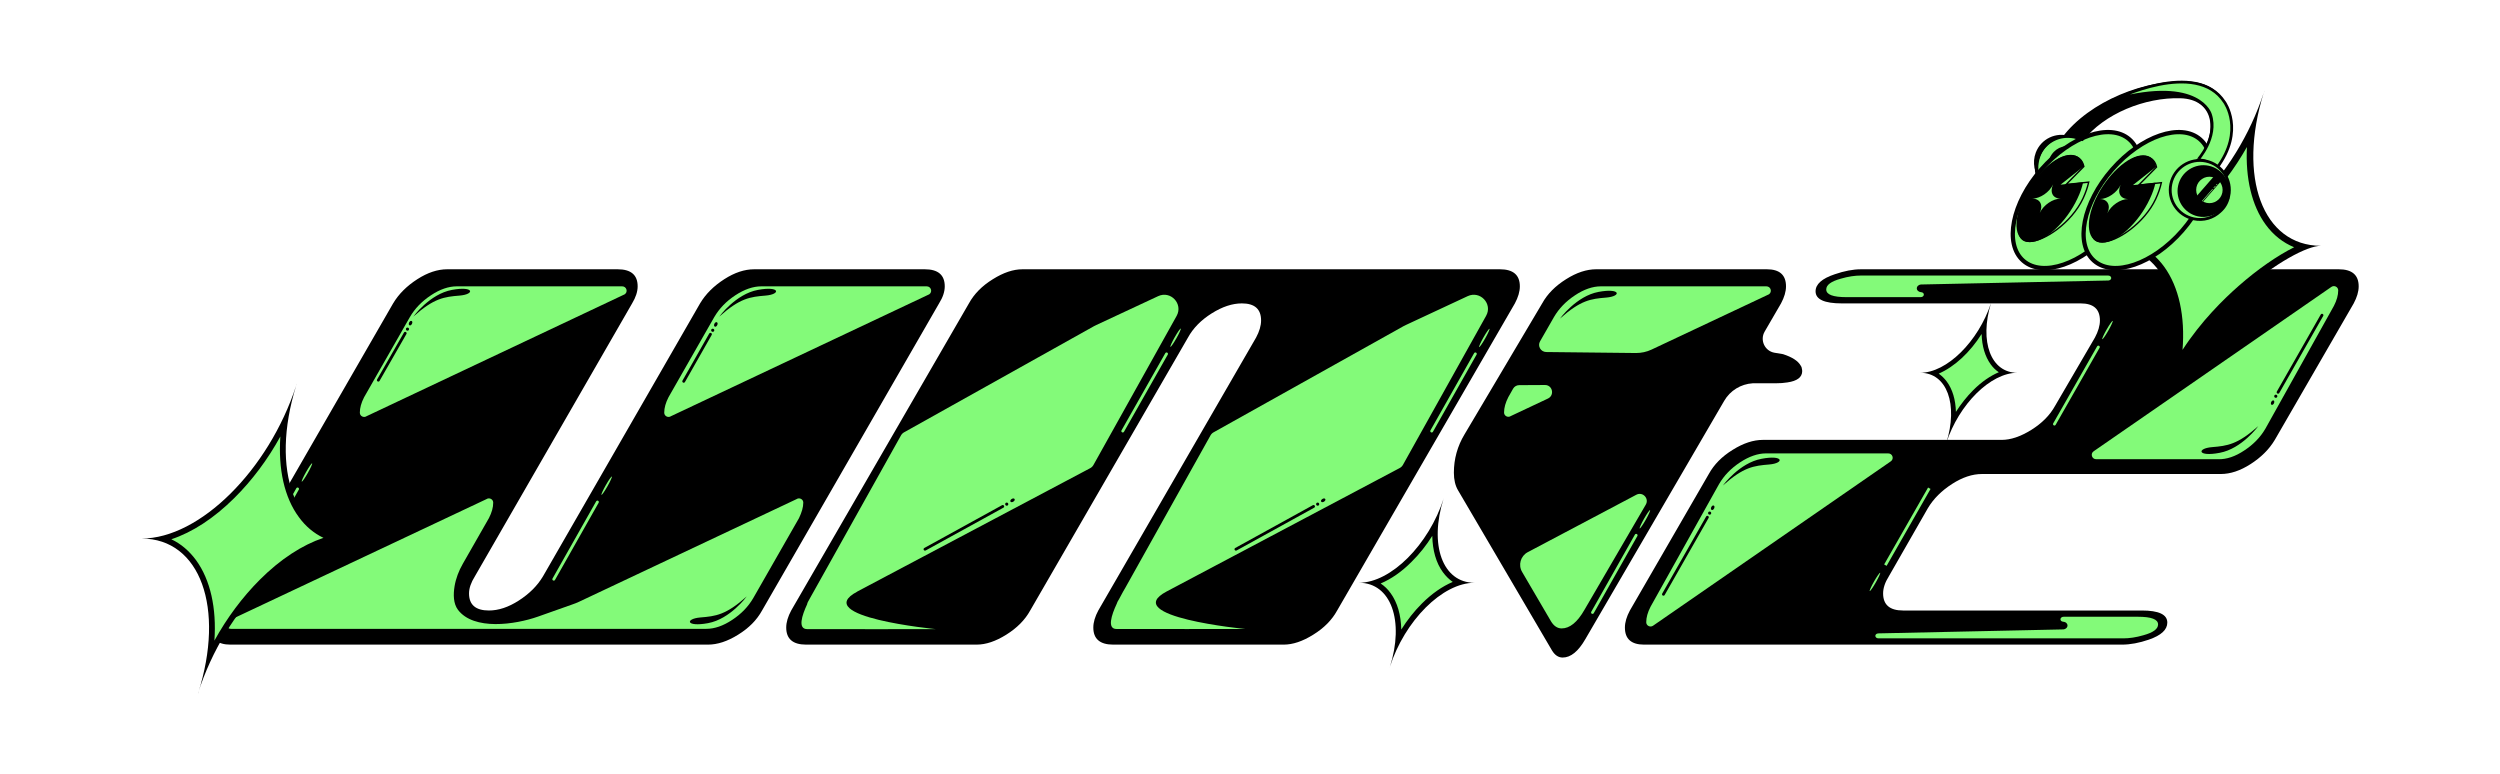 <?xml version="1.0" encoding="utf-8"?>
<!-- Generator: Adobe Illustrator 27.5.0, SVG Export Plug-In . SVG Version: 6.00 Build 0)  -->
<svg version="1.1" xmlns="http://www.w3.org/2000/svg" xmlns:xlink="http://www.w3.org/1999/xlink" x="0px" y="0px"
	 viewBox="0 0 1758.4 544.5" style="enable-background:new 0 0 1758.4 544.5;" xml:space="preserve">
<style type="text/css">
	.st0{fill:none;stroke:#83FA79;stroke-width:2;stroke-linecap:round;stroke-miterlimit:10;}
	.st1{fill:none;stroke:#83FA79;stroke-width:2;stroke-miterlimit:10;}
	.st2{fill:#83FA79;}
	.st3{fill:none;stroke:#000000;stroke-width:2;stroke-linecap:round;stroke-miterlimit:10;}
	.st4{fill:#83FA79;stroke:#000000;stroke-width:2;stroke-miterlimit:10;}
	.st5{fill:#83FA79;stroke:#000000;stroke-width:3.01;stroke-miterlimit:10;}
	.st6{fill:none;stroke:#000000;stroke-miterlimit:10;}
	.st7{fill:#83FA79;stroke:#000000;stroke-width:1.94;stroke-miterlimit:10;}
	.st8{fill:none;stroke:#83FA79;stroke-width:0.42;stroke-linecap:round;stroke-miterlimit:10;}
</style>
<g id="Outline">
	<g id="Lettering_Outline_copy">
		<g id="MAIN_BODY_TEXT">
			<path d="M650.5,189.4c9.3,0,14,4,14,12c0,3.7-1.3,7.7-4,12L536,429.4c-3.7,6.7-9.2,12.3-16.8,17c-7.5,4.7-14.6,7-21.2,7H162
				c-9,0-13.5-4-13.5-12c0-3.7,1.2-7.7,3.5-12l124.5-216c4-6.7,9.7-12.3,17-17c7.3-4.7,14.3-7,21-7h120c9.3,0,14,4,14,12
				c0,3.7-1.3,7.7-3.9,12L334,405.4c-2.7,4.3-4.1,8.3-4.1,12c0,8,4.7,12,14,12c6.7,0,13.7-2.3,21-7c7.3-4.7,13-10.3,17-17l110.5-192
				c4-6.7,9.7-12.3,17-17c7.3-4.7,14.3-7,21-7L650.5,189.4L650.5,189.4z"/>
			<path d="M1055,189.4c9.3,0,14,4,14,12c0,3.7-1.2,7.7-3.5,12l-125,216c-3.7,6.7-9.2,12.3-16.8,17c-7.5,4.7-14.4,7-20.8,7H783
				c-9.3,0-14-4-14-12c0-3.7,1.2-7.7,3.5-12l111-192c2.3-4.3,3.5-8.3,3.5-12c0-8-4.5-12-13.5-12c-6.7,0-13.7,2.3-21.2,7
				c-7.5,4.7-13.1,10.4-16.7,17l-111,192c-3.7,6.7-9.3,12.3-16.8,17s-14.4,7-20.8,7H567c-9.3,0-14-4-14-12c0-3.7,1.2-7.7,3.5-12
				l125-216c3.7-6.7,9.2-12.3,16.8-17c7.5-4.7,14.4-7,20.8-7L1055,189.4L1055,189.4z"/>
			<path d="M1506.4,429.4c12,0,18,2.8,18,8.5c0,5-4.3,9-13,12c-6.7,2.3-13,3.5-19,3.5h-336c-9,0-13.5-4-13.5-12
				c0-3.7,1.2-7.7,3.5-12l55.5-96c3.7-6.7,9.2-12.3,16.8-17c7.5-4.7,14.6-7,21.2-7h168c6.3,0,13.2-2.3,20.8-7
				c7.5-4.7,13.1-10.3,16.8-17l28-48c2.3-4.3,3.5-8.3,3.5-12c0-8-4.5-12-13.5-12h-168c-12.3,0-18.5-2.8-18.5-8.5c0-5,4.5-9,13.5-12
				c6.7-2.3,12.8-3.5,18.5-3.5h336c9.3,0,14,4,14,12c0,3.7-1.2,7.7-3.5,12l-55.5,96c-4,6.7-9.7,12.3-17,17c-7.3,4.7-14.3,7-21,7
				h-168c-6.7,0-13.7,2.3-21,7c-7.3,4.7-13,10.3-17,17l-27.5,48c-2.7,4.3-4,8.3-4,12c0,8,4.7,12,14,12H1506.4z"/>
			<path d="M1267.6,261c0-0.4,0-0.7-0.1-1c-0.1-1.1-0.4-2.1-1-2.9c-1.8-3.2-5.9-5.9-12.4-8l-6-1c-6.9-1.2-10.4-8.9-6.9-14.9
				l11.5-19.8c2.3-4.3,3.5-8.3,3.5-12c0-8-4.5-12-13.5-12h-120c-6.7,0-13.8,2.3-21.2,7c-7.5,4.7-13.1,10.3-16.8,17l-20.1,33.9l0,0
				l-14.1,23.8l0,0l-20.4,34.4c-5,8.3-7.5,17.3-7.5,27c0,5,1,9.2,3,12.5l66,112.5c2,3.3,4.5,5,7.5,5c5.7,0,11-4.3,16-13l97.6-167.5
				c4.2-7.3,11.8-11.9,20.1-12.4c0.8,0,1.2,0,1.2,0h14.9c3.1,0,5.9-0.2,8.2-0.6C1264.1,268,1267.6,265.3,1267.6,261L1267.6,261z"/>
		</g>
	</g>
</g>
<g id="Highlights">
	<g id="Highlights_copy">
		<line class="st0" x1="1475.9" y1="244.1" x2="1445" y2="298.3"/>
		<line class="st1" x1="1357" y1="343.4" x2="1326.1" y2="397.5"/>
		<path class="st2" d="M1578.6,316.8c6.4-4.2,11.3-9.3,14.8-15.3l48.2-86.4c2-3.9,3-7.5,3-10.8c0,0,0,0,0-0.1c0-2.4-2.8-3.8-4.8-2.4
			l-167.2,115.6c-2.5,1.7-1.3,5.6,1.8,5.6h86C1566.1,323.1,1572.2,321.1,1578.6,316.8z"/>
		<path class="st2" d="M1223.9,325.2c-6.4,4.2-11.3,9.3-14.8,15.3l-48.2,86.3c-2,3.9-3,7.5-3,10.8c0,0,0,0,0,0.1
			c0,2.4,2.8,3.8,4.8,2.4l167.2-115.6c2.5-1.7,1.3-5.6-1.8-5.6h-86C1236.4,318.9,1230.3,321,1223.9,325.2L1223.9,325.2z"/>
		<path class="st2" d="M517.2,207.7c-6.4,4.2-11.3,9.3-14.8,15.3l-32.2,56.4c-2,3.9-3,7.5-3,10.8c0,0,0,0,0,0.1
			c0,2.4,2.8,3.8,4.8,2.4L653.6,207c2.5-1.7,1.3-5.6-1.8-5.6H535.5C529.7,201.4,523.6,203.5,517.2,207.7L517.2,207.7z"/>
		<path class="st2" d="M303.1,207.7c-6.4,4.2-11.3,9.3-14.8,15.3l-32.2,56.4c-2,3.9-3,7.5-3,10.8c0,0,0,0,0,0.1
			c0,2.4,2.8,3.8,4.8,2.4L439.4,207c2.5-1.7,1.3-5.6-1.8-5.6H321.3C315.5,201.4,309.4,203.5,303.1,207.7L303.1,207.7z"/>
		<path d="M1211.8,341.5c0,0,11.5-15.9,27.2-18.8c15.7-3,16.2,3.1,5.4,4S1226.4,328.4,1211.8,341.5L1211.8,341.5z"/>
		<path d="M290.7,222.7c0,0,11.5-15.9,27.2-18.8s16.2,3.1,5.4,4S305.3,209.6,290.7,222.7L290.7,222.7z"/>
		<path d="M505.9,222.7c0,0,11.5-15.9,27.2-18.8s16.2,3.1,5.4,4S520.5,209.6,505.9,222.7L505.9,222.7z"/>
		<line class="st3" x1="1602.3" y1="275.9" x2="1633.2" y2="221.7"/>
		<circle cx="1600.7" cy="278.7" r="1.1"/>
		<path d="M1597.5,282.7c0.4-0.8,1.2-1.3,1.7-1c0.5,0.3,0.6,1.1,0.2,2c-0.4,0.8-1.2,1.3-1.7,1
			C1597.2,284.4,1597.1,283.5,1597.5,282.7z"/>
		
			<ellipse transform="matrix(0.495 -0.869 0.869 0.495 546.253 1405.476)" class="st2" cx="1482.7" cy="232.6" rx="7.4" ry="0.7"/>
		
			<ellipse transform="matrix(0.495 -0.869 0.869 0.495 309.685 1352.751)" class="st2" cx="1319.1" cy="409.8" rx="7.4" ry="0.7"/>
		<path class="st2" d="M1321,445.5c-2.8,0.3-2.5,3.5,0.3,3.5h172.1c4.3,0,9.1-0.7,14.2-2.2c6.9-1.9,10.3-4.4,10.3-7.6
			c0-3.6-4.7-5.4-14.2-5.4h-52.2c-2.8,0-3.1,3.3-0.3,3.5l0,0c4,0.4,4,4.9,0.1,5.4L1321,445.5L1321,445.5z"/>
		<path class="st2" d="M1483,197.3c2.8-0.3,2.5-3.5-0.3-3.5H1309c-4.3,0-9.1,0.7-14.2,2.2c-6.9,1.9-10.3,4.4-10.3,7.6
			c0,3.6,4.7,5.4,14.2,5.4h52.2c2.8,0,3.1-3.3,0.3-3.5l0,0c-4-0.4-4-4.9-0.1-5.4L1483,197.3L1483,197.3z"/>
		<path class="st2" d="M565,353.5c0-2.4-2.8-3.8-4.8-2.4l-152.8,72.1c-1.6,0.8-3.3,1.4-5,2c-3.6,1.3-11.4,4-24,8.5
			c-16.1,5.7-45.2,9.9-56.3-4.8c-3.3-4.4-3.3-10.8-2.4-16.4s3-11,5.8-15.9l18.4-32.2c2-3.9,3-7.5,3-10.8c0,0,0,0,0-0.1
			c0-2.4-2.8-3.8-4.8-2.4l-181.6,85.6c-2.5,1.7-1.3,5.6,1.8,5.6h334.5c5.8,0,11.9-2.1,18.2-6.3c6.4-4.2,11.3-9.3,14.8-15.3
			l32.2-56.3C563.9,360.4,565,356.8,565,353.5C565,353.5,565,353.5,565,353.5L565,353.5z"/>
		<path class="st2" d="M1032.3,208.3l-43.5,20.3c-0.6,0.3-1.1,0.5-1.6,0.8l-133.3,74.5c-1,0.5-1.8,1.2-2.4,2.2l-60.2,107.7l0,0
			c0,0-2,3.3-4.2,7.6l-1.1,1.9c-0.2,0.5-0.4,0.9-0.5,1.3c-3.8,8.1-6.9,17.8-0.2,17.8c11.7,0.1,90.5,0,90.5,0s-88.8-8.6-55.2-26.4
			l0,0l163.7-86.7c1-0.5,1.8-1.2,2.4-2.2c0,0,35.2-63,58.6-105C1050,213.7,1041.1,204.2,1032.3,208.3L1032.3,208.3z"/>
		<path class="st2" d="M814.6,208.3l-43.5,20.3c-0.6,0.3-1.1,0.5-1.6,0.8l-133.3,74.5c-1,0.5-1.8,1.2-2.4,2.2l-61.6,110.2
			c-0.4,0.7-0.8,1.5-1.3,2.3l-2.6,4.7c-0.3,0.5-0.5,1.1-0.6,1.7c-3.7,8-6.7,17.4,0,17.5c11.7,0.1,90.5,0,90.5,0s-88.8-8.6-55.2-26.4
			h-0.1l163.7-86.7c1-0.5,1.8-1.2,2.4-2.2c0,0,35.2-63,58.6-105C832.3,213.7,823.4,204.2,814.6,208.3L814.6,208.3z"/>
		<line class="st0" x1="820.5" y1="248.9" x2="789.7" y2="303.2"/>
		
			<ellipse transform="matrix(0.492 -0.87 0.87 0.492 213.287 840.495)" class="st2" cx="827.3" cy="237.4" rx="7.4" ry="0.7"/>
		<line class="st0" x1="1037.7" y1="248.9" x2="1007" y2="303.2"/>
		
			<ellipse transform="matrix(0.492 -0.87 0.87 0.492 323.575 1029.604)" class="st2" cx="1044.5" cy="237.4" rx="7.4" ry="0.7"/>
		<line class="st0" x1="1150.8" y1="376.5" x2="1120.1" y2="430.8"/>
		
			<ellipse transform="matrix(0.492 -0.87 0.87 0.492 269.855 1192.775)" class="st2" cx="1157.6" cy="365" rx="7.4" ry="0.7"/>
		<line class="st0" x1="420.2" y1="353.1" x2="389.5" y2="407.4"/>
		
			<ellipse transform="matrix(0.492 -0.87 0.87 0.492 -80.58 545.039)" class="st2" cx="427" cy="341.6" rx="7.4" ry="0.7"/>
		<line class="st0" x1="209.3" y1="343.9" x2="178.6" y2="398.2"/>
		
			<ellipse transform="matrix(0.492 -0.87 0.87 0.492 -179.618 356.791)" class="st2" cx="216.1" cy="332.4" rx="7.4" ry="0.7"/>
		<line class="st3" x1="1200.9" y1="363.8" x2="1170" y2="418"/>
		<circle cx="1202.5" cy="360.9" r="1.1"/>
		<ellipse transform="matrix(0.437 -0.899 0.899 0.437 357.435 1284.461)" cx="1204.9" cy="356.7" rx="1.7" ry="1.1"/>
		<line class="st3" x1="923.9" y1="356.2" x2="869.3" y2="386.3"/>
		<circle cx="926.8" cy="354.6" r="1.1"/>
		<ellipse transform="matrix(0.842 -0.539 0.539 0.842 -42.988 557.236)" cx="931" cy="352.1" rx="1.7" ry="1.1"/>
		<line class="st3" x1="705.3" y1="356.2" x2="650.6" y2="386.3"/>
		<circle cx="708.1" cy="354.6" r="1.1"/>
		<ellipse transform="matrix(0.842 -0.539 0.539 0.842 -77.456 439.41)" cx="712.4" cy="352.1" rx="1.7" ry="1.1"/>
		<line class="st3" x1="499.7" y1="235.1" x2="480.9" y2="268.2"/>
		<circle cx="501.3" cy="232.3" r="1.1"/>
		<ellipse transform="matrix(0.437 -0.899 0.899 0.437 78.437 581.294)" cx="503.6" cy="228" rx="1.7" ry="1.1"/>
		<line class="st3" x1="285" y1="234.4" x2="266.1" y2="267.4"/>
		<circle cx="286.6" cy="231.5" r="1.1"/>
		<ellipse transform="matrix(0.437 -0.899 0.899 0.437 -41.733 387.728)" cx="288.9" cy="227.2" rx="1.7" ry="1.1"/>
		<path class="st2" d="M1060.9,279.3c-2,3.9-3,7.5-3,10.8c0,0,0,0,0,0.1c0,2.4,2.8,3.8,4.8,2.4l26.1-12.3c4.8-2.3,3.2-9.6-2.2-9.5
			c-7.5,0.1-13.9,0.1-18.1,0.1c-1.7,0-3.3,0.9-4.2,2.4L1060.9,279.3L1060.9,279.3z"/>
		<path class="st2" d="M1244.2,207c2.5-1.7,1.3-5.6-1.8-5.6h-116.4c-5.8,0-11.9,2.1-18.2,6.3c-6.4,4.2-11.3,9.3-14.8,15.3l-9.8,17.1
			c-1.9,3.3,0.5,7.4,4.3,7.5l63.2,0.7c3.8,0,7.5-0.8,10.9-2.4L1244.2,207L1244.2,207z"/>
		<path class="st2" d="M1074.5,388.4c-5,2.7-6.8,9-3.9,13.9l20.3,34.7c2,3.3,4.5,5,7.5,5c5.7,0,11-4.3,16-13l43.2-74.1
			c2.5-4.3-2.2-9.3-6.7-6.9L1074.5,388.4L1074.5,388.4z"/>
		<path d="M1588.4,299.7c0,0-11.5,15.9-27.2,18.8c-15.7,3-16.2-3.1-5.4-4S1573.8,312.7,1588.4,299.7L1588.4,299.7z"/>
		<path d="M525.2,419.5c0,0-11.5,15.9-27.2,18.8s-16.2-3.1-5.4-4C503.4,433.4,510.6,432.6,525.2,419.5L525.2,419.5z"/>
		<path d="M1097.2,224.1c0,0,11.5-15.9,27.2-18.8s16.2,3.1,5.4,4S1111.9,211,1097.2,224.1L1097.2,224.1z"/>
	</g>
</g>
<g id="Star_1">
	<g>
		<path class="st2" d="M147.5,461.4c4-26.8,0.1-50.5-11.3-66.2c-5.8-7.9-13.2-13.4-22-16.2c16.2-4,33.2-14.4,49.2-30.2
			c14.8-14.6,27.5-32.7,37-52.5c-4,26.9-0.1,50.6,11.4,66.2c5.8,7.9,13.2,13.3,21.9,16.1C201.8,386.7,167.8,419.4,147.5,461.4z"/>
		<path d="M197.2,307c-1.6,22.9,2.8,42.9,13,56.7c4.7,6.5,10.6,11.4,17.3,14.6c-14.9,5-30.3,15-44.7,29.4
			c-12.3,12.3-23.2,26.9-32,42.9c1.6-22.8-2.8-42.7-12.9-56.6c-4.8-6.5-10.6-11.5-17.4-14.7c14.8-4.9,30-14.8,44.3-29
			C177.3,337.9,188.3,323.2,197.2,307 M208.7,270L208.7,270L208.7,270z M208.7,270L208.7,270l-0.1,0.3c-0.1,0.4-0.2,0.7-0.3,1.1
			c0.1-0.4,0.3-0.8,0.4-1.3L208.7,270L208.7,270z M208.3,271.3c-19.4,59.4-67.8,107.4-108.6,107.5c41.1,0.1,58.8,48.8,39.6,108.9
			l0-0.2c19.2-60,68-108.7,109.1-108.7h-0.1C207.5,378.8,189.8,330.8,208.3,271.3L208.3,271.3z M99.6,378.8c0,0-0.1,0-0.1,0
			L99.6,378.8C99.6,378.8,99.6,378.8,99.6,378.8C99.6,378.8,99.6,378.8,99.6,378.8C99.6,378.8,99.6,378.8,99.6,378.8L99.6,378.8z
			 M248.5,378.8h-0.1H248.5L248.5,378.8z"/>
	</g>
</g>
<g id="Star_2">
	<g>
		<path class="st2" d="M983.4,450.5c1.2-13-1.2-24.3-6.9-32.2c-2.7-3.8-6.2-6.5-10.1-8.3c15.9-5.1,32.4-20.7,43.2-40.9
			c-1.2,13,1.2,24.4,6.9,32.2c2.7,3.8,6.1,6.5,10.1,8.3C1010.7,414.7,994.2,430.4,983.4,450.5z"/>
		<path d="M1007.4,376.9c0.2,10.2,2.7,19.1,7.5,25.6c2,2.7,4.3,5,6.9,6.8c-7.3,3.1-14.7,8.2-21.7,15.2c-5.4,5.4-10.3,11.6-14.5,18.3
			c-0.2-10.2-2.7-19-7.5-25.6c-2-2.8-4.3-5-7-6.8c7.3-3.1,14.8-8.2,21.8-15.3C998.3,389.8,1003.2,383.6,1007.4,376.9 M1015.5,350.4
			L1015.5,350.4c-10.5,32.8-37.2,59.4-59.6,59.5c22.4,0,32.1,26.7,21.6,59.5l0-0.1c10.5-32.8,37.1-59.4,59.6-59.4h0
			c-22.4,0-32.1-26.6-21.7-59.3L1015.5,350.4L1015.5,350.4z M955.9,409.9C955.9,409.9,955.9,409.9,955.9,409.9L955.9,409.9
			C955.9,409.9,955.9,409.9,955.9,409.9C955.9,409.9,955.9,409.9,955.9,409.9C955.9,409.9,955.9,409.9,955.9,409.9L955.9,409.9z
			 M1037.2,409.9L1037.2,409.9L1037.2,409.9L1037.2,409.9z"/>
	</g>
</g>
<g id="Star_3">
	<g>
		<path class="st2" d="M1373.8,296.2c0.9-10.9-1-20.4-5.8-27c-2.3-3.1-5.1-5.4-8.3-6.9c13.4-4.2,27-17.2,36.1-34.1
			c-0.9,10.9,1.1,20.4,5.9,26.9c2.3,3.1,5.1,5.4,8.3,6.8C1396.6,266.4,1382.9,279.5,1373.8,296.2z"/>
		<path d="M1393.8,234.9c0.2,8.5,2.4,15.9,6.4,21.4c1.6,2.2,3.5,4.1,5.7,5.5c-6.1,2.6-12.2,6.8-18,12.6c-4.5,4.5-8.6,9.7-12.2,15.3
			c-0.2-8.5-2.4-15.9-6.4-21.3c-1.7-2.3-3.6-4.1-5.7-5.6C1374.7,258,1385.6,247.9,1393.8,234.9 M1400.7,212.2l0,0.1
			c-0.1,0.3-0.2,0.6-0.3,0.8C1400.5,212.9,1400.6,212.6,1400.7,212.2L1400.7,212.2L1400.7,212.2L1400.7,212.2z M1400.4,213.2
			c-9,27.1-31.1,49-49.8,49c18.8,0,26.9,22.2,18.3,49.5c8.9-27.4,31.2-49.5,50-49.5h0C1400.3,262.2,1392.1,240.3,1400.4,213.2
			L1400.4,213.2z M1350.6,262.2C1350.6,262.2,1350.5,262.2,1350.6,262.2L1350.6,262.2C1350.6,262.2,1350.6,262.2,1350.6,262.2
			C1350.6,262.2,1350.6,262.2,1350.6,262.2L1350.6,262.2z M1419,262.2L1419,262.2L1419,262.2L1419,262.2z M1369,311.8
			c0,0.1-0.1,0.3-0.1,0.4l0,0.1C1368.9,312.1,1368.9,311.9,1369,311.8L1369,311.8z"/>
	</g>
</g>
<g id="Star_4">
	<g>
		<path class="st2" d="M1531.6,256.7c4.3-27.4,0.5-51.7-11.1-67.7c-5.6-7.7-12.8-13.1-21.2-16c16-4.2,32.7-14.5,48.4-30.1
			c14.4-14.2,26.8-31.8,36.2-50.9c-3.5,26.2,0.5,49.3,11.7,64.6c6.4,8.7,14.7,14.4,24.6,16.9
			C1596.1,183.6,1554.1,216.2,1531.6,256.7z"/>
		<path d="M1580.4,103.4c-1.1,22,3.4,41.2,13.2,54.6c5.4,7.4,12.2,12.7,20,15.9c-11.6,5.8-25.6,15.4-39,27.2
			c-10.5,9.2-26.5,24.9-39.5,45c1.9-23.5-2.5-44.2-12.9-58.5c-4.5-6.2-10-11-16.3-14.3c14.5-5.1,29.3-14.9,43.3-28.7
			C1561.2,132.8,1571.7,118.7,1580.4,103.4 M1592.7,63.9L1592.7,63.9l-0.1,0.3c-0.1,0.4-0.2,0.7-0.3,1.1c0.1-0.4,0.3-0.8,0.4-1.3
			L1592.7,63.9L1592.7,63.9z M1592.2,65.3c-19.4,59.4-67.8,107.4-108.6,107.5c41.1,0.1,58.8,48.8,39.6,108.9l0.1-0.1
			c19.2-60.1,89.7-108.7,109.1-108.7h-0.1C1591.5,172.7,1573.7,124.7,1592.2,65.3L1592.2,65.3z M1483.5,172.8c0,0-0.1,0-0.1,0
			L1483.5,172.8C1483.5,172.8,1483.5,172.8,1483.5,172.8C1483.6,172.8,1483.6,172.8,1483.5,172.8
			C1483.6,172.8,1483.6,172.8,1483.5,172.8L1483.5,172.8z M1632.4,172.8L1632.4,172.8L1632.4,172.8L1632.4,172.8z"/>
	</g>
</g>
<g id="Mascot">
	<g id="Mascot_New">
		<path class="st4" d="M1476.1,122.7c0,0.1-0.1,0.3-0.1,0.4c0,0.2-0.1,0.3-0.1,0.5c-0.9,4.4-3.2,8-6.4,10.7
			c-5.1,4.7-12.3,7-19.7,5.5c-5.8-1.2-10.6-4.6-13.7-9.2c-3.3-4.8-4.7-10.9-3.4-17.1c2-9.3,9.5-16,18.4-17.3
			c2.5-0.4,5.2-0.3,7.8,0.2C1471,99,1478.6,110.7,1476.1,122.7L1476.1,122.7z"/>
		<ellipse transform="matrix(0.562 -0.827 0.827 0.562 541.531 1250.665)" cx="1451.3" cy="114.2" rx="12.3" ry="10.4"/>
		<path d="M1435.1,110c-2.2,5.9-1.8,12.1,0.7,17.4c-4.9-5.2-6.6-13-3.9-20.1c3.7-9.7,14.3-14.7,24.1-11.5
			C1447,95.7,1438.5,101.1,1435.1,110L1435.1,110z"/>
		
			<ellipse transform="matrix(0.658 -0.753 0.753 0.658 392.687 1147.882)" class="st5" cx="1461" cy="141.3" rx="56.7" ry="32.7"/>
		<path d="M1465.2,128.2l-15.9,1.7l16.3-12.9c-1.1-5-4.1-8.1-9.1-8.1c-10.5,0-25.5,13.8-33.4,30.7c-7.9,17-5.8,30.7,4.7,30.7
			s25.5-13.8,33.4-30.7C1463.1,135.7,1464.4,131.8,1465.2,128.2L1465.2,128.2z"/>
		
			<ellipse transform="matrix(0.658 -0.753 0.753 0.658 409.71 1185.385)" class="st5" cx="1510.8" cy="141.3" rx="56.7" ry="32.7"/>
		<path d="M1516.1,128.5l-15.9,1.7l16.3-12.9c-1.1-5-4.1-8.1-9.1-8.1c-10.5,0-25.5,13.8-33.4,30.7c-7.9,17-5.8,30.7,4.7,30.7
			s25.5-13.8,33.4-30.7C1514,135.9,1515.3,132.1,1516.1,128.5L1516.1,128.5z"/>
		<path class="st6" d="M1520.2,128.5l-15.9,1.7l12.5-12.7c-1.1-5-4.4-7.5-9.4-7.5c-10.5,0-21.4,13-29.3,30
			c-7.9,17-10.1,30.2,0.4,30.2s29.7-13.2,37.7-30.2C1518.1,135.9,1519.4,132.1,1520.2,128.5z"/>
		<path class="st6" d="M1469.1,128.1l-15.9,1.7l12.5-12.7c-1.1-5-4.4-7.5-9.4-7.5c-10.5,0-21.4,13-29.3,30
			c-7.9,17-10.1,30.2,0.4,30.2s29.7-13.2,37.7-30.2C1467,135.5,1468.3,131.7,1469.1,128.1z"/>
		<path class="st2" d="M1491.6,130L1491.6,130c-2.6,5.5-0.2,10,5.3,10h0h0c-5.5,0-12.1,4.5-14.7,10l0,0v0c2.6-5.5,0.2-10-5.3-10l0,0
			h0C1482.4,140,1489,135.5,1491.6,130L1491.6,130L1491.6,130z"/>
		<path class="st2" d="M1444.1,129.7L1444.1,129.7c-2.6,5.5-0.2,10,5.3,10h0h0c-5.5,0-12.1,4.5-14.7,10l0,0v0c2.6-5.5,0.2-10-5.3-10
			l0,0h0C1434.9,139.7,1441.5,135.2,1444.1,129.7L1444.1,129.7L1444.1,129.7z"/>
		<path d="M1464.9,99.3c15.1-19.6,44.1-30.9,68.6-30.2s26.9,24.4,11.9,44l11.1,5c19.2-25.5,14.6-58.6-16.2-60.7
			s-70.7,13.7-89.8,39.2l8.7-0.2L1464.9,99.3z"/>
		<path class="st7" d="M1554.7,80.4c0,0-7.6-26.4-67.4-10.4c0,0,57.5-28.8,77.3,1.8c0,0,14.5,19.8-5.3,46.3l-2.5-0.8
			c-2.5-3.1-6.4-4.8-10.9-4.9l0,0C1545.8,112.5,1560.2,96.8,1554.7,80.4L1554.7,80.4z"/>
		<path class="st4" d="M1567.5,138.3c0,0.1-0.1,0.3-0.1,0.4c-0.9,4.1-3,7.5-6,10.1c-4.8,4.5-11.6,6.6-18.5,5.1
			c-11.2-2.4-18.4-13.4-16-24.6s13.4-18.4,24.7-16c11.2,2.4,18.4,13.4,16,24.7C1567.6,138,1567.6,138.1,1567.5,138.3L1567.5,138.3z"
			/>
		<path d="M1567.6,138.1c-0.9,4.1-3,7.5-6,10.1c-4.2,3.5-9.9,5.2-15.6,4c-9.8-2.1-16.1-11.8-14-21.6c2.1-9.8,11.8-16.1,21.6-14
			c9.7,2.1,15.9,11.5,14.1,21.2C1567.7,137.8,1567.7,137.9,1567.6,138.1z"/>
		<circle class="st2" cx="1554" cy="133.6" r="9.3"/>
		<rect x="1544.2" y="130.5" transform="matrix(0.658 -0.753 0.753 0.658 430.337 1215.243)" width="19.6" height="6"/>
		<line class="st8" x1="1549" y1="141.4" x2="1556.2" y2="133.1"/>
		<line class="st8" x1="1557.1" y1="132.1" x2="1558.2" y2="130.9"/>
		<line class="st8" x1="1558.9" y1="130.1" x2="1559.4" y2="129.6"/>
	</g>
</g>
</svg>
